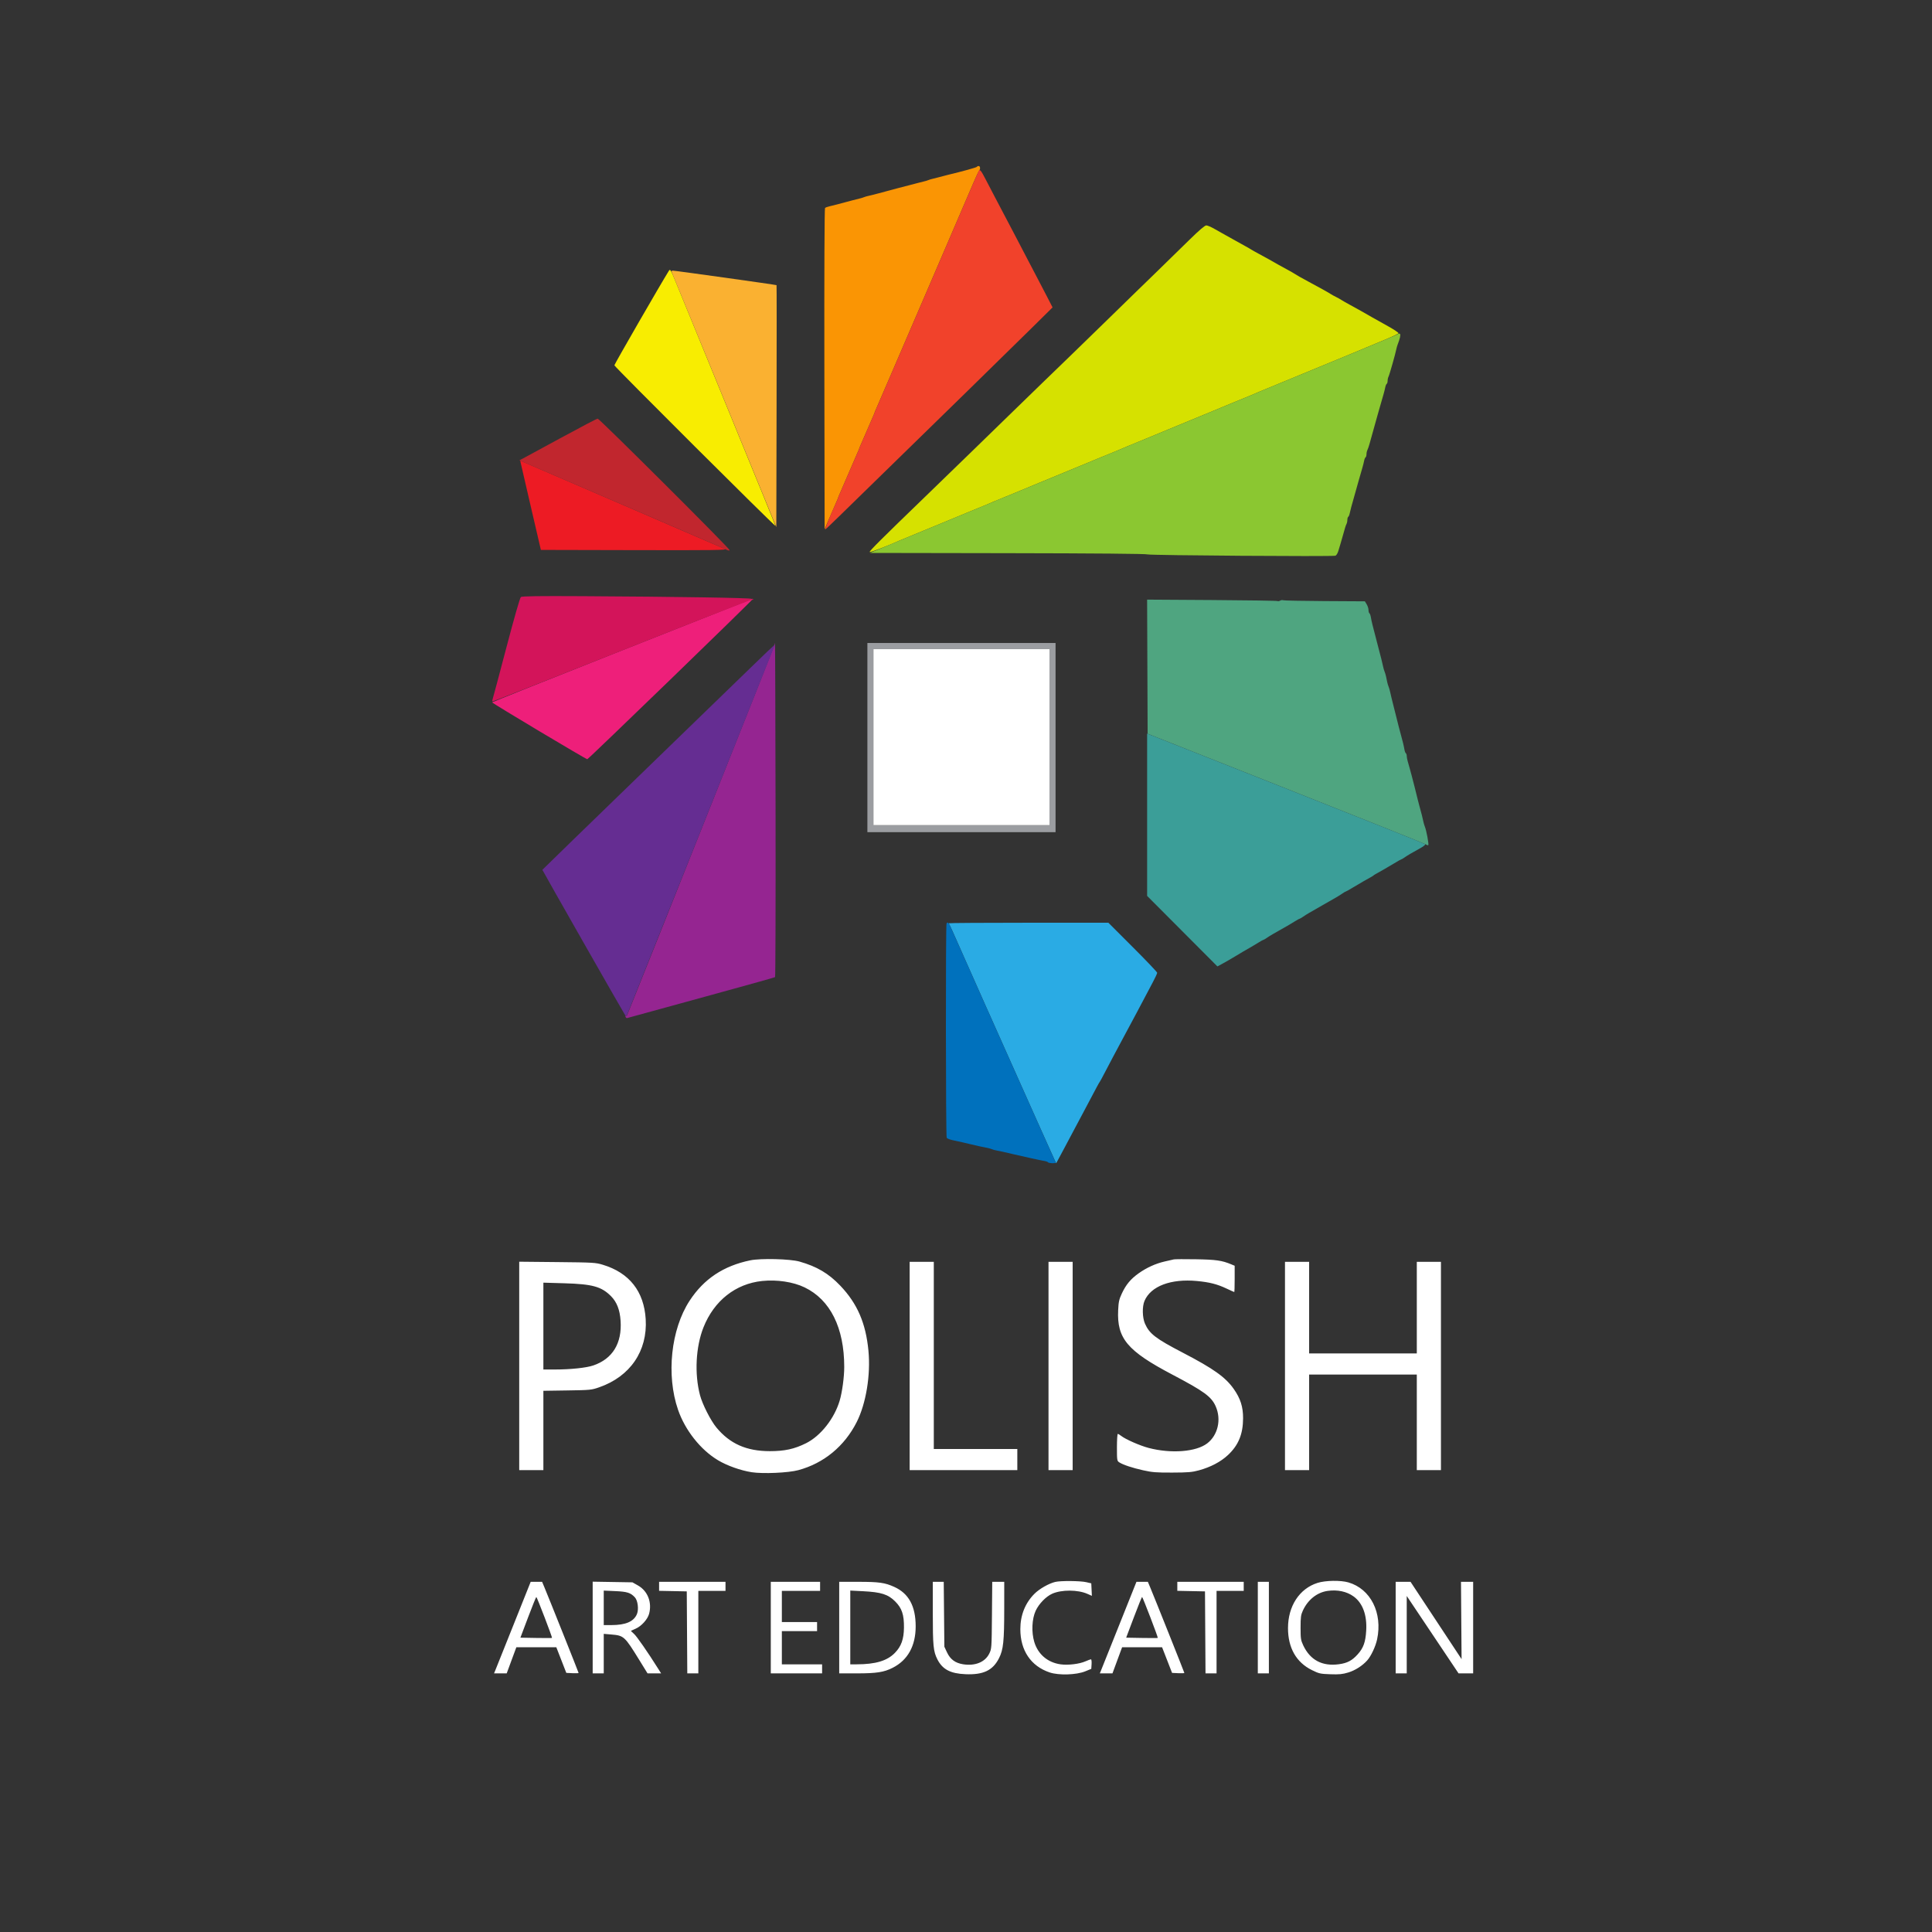 <svg xmlns="http://www.w3.org/2000/svg" width="1920" height="1920" viewBox="0 0 1920 1920" version="1.1"><rect x="0" y="0" width="1920" height="1920" fill="#333333" stroke="none"/><path d="M 862 733 L 862 827 955.500 827 L 1049 827 1049 733 L 1049 639 955.500 639 L 862 639 862 733 M 868 732.500 L 868 820 955.500 820 L 1043 820 1043 732.500 L 1043 645 955.500 645 L 868 645 868 732.500" stroke="none" fill="#9b9da1" fill-rule="evenodd"/><path d="M 868 732.500 L 868 820 955.500 820 L 1043 820 1043 732.500 L 1043 645 955.500 645 L 868 645 868 732.500 M 745.625 1252.500 C 718.927 1258.014, 699.426 1271.005, 685.291 1292.690 C 666.746 1321.141, 661.945 1366.504, 673.827 1401.004 C 680.853 1421.403, 696.271 1440.859, 713.611 1451.208 C 722.628 1456.590, 736.094 1461.374, 747.009 1463.074 C 758.238 1464.823, 783.454 1463.700, 793.419 1461.006 C 818.713 1454.171, 839.236 1437.258, 851.385 1413.237 C 860.663 1394.892, 865.351 1366.393, 863.048 1342.337 C 860.421 1314.907, 852.018 1295.486, 835.089 1277.719 C 823.460 1265.514, 811.840 1258.643, 794.500 1253.720 C 785.229 1251.087, 755.997 1250.357, 745.625 1252.500 M 1166.500 1251.579 C 1165.400 1251.838, 1161.350 1252.765, 1157.500 1253.640 C 1148.469 1255.693, 1139.419 1259.812, 1131.465 1265.488 C 1123.595 1271.104, 1119.006 1276.625, 1114.879 1285.445 C 1112.167 1291.241, 1111.612 1293.740, 1111.217 1301.944 C 1109.861 1330.104, 1120.266 1342.503, 1165 1366.034 C 1196.710 1382.714, 1203.883 1387.961, 1208.143 1397.591 C 1213.939 1410.693, 1210.354 1426.289, 1199.673 1434.436 C 1188.598 1442.883, 1163.895 1444.797, 1141.500 1438.942 C 1132.970 1436.713, 1118.652 1430.445, 1114.341 1427.054 C 1112.905 1425.924, 1111.341 1425, 1110.865 1425 C 1110.389 1425, 1110 1431.023, 1110 1438.385 C 1110 1451.166, 1110.101 1451.836, 1112.250 1453.231 C 1116.044 1455.693, 1125.090 1458.708, 1136.049 1461.161 C 1145.031 1463.171, 1149.100 1463.491, 1165 1463.437 C 1180.790 1463.383, 1184.672 1463.054, 1191.500 1461.188 C 1203.138 1458.007, 1213.133 1452.742, 1220.350 1445.992 C 1230.763 1436.250, 1235.294 1425.236, 1235.361 1409.500 C 1235.409 1398.133, 1232.763 1389.816, 1226.079 1380.327 C 1217.807 1368.584, 1205.973 1360.161, 1175.445 1344.283 C 1148.542 1330.291, 1142.316 1325.519, 1137.890 1315.500 C 1135.209 1309.431, 1134.978 1298.485, 1137.411 1292.787 C 1143.663 1278.142, 1163.595 1270.599, 1189.552 1273.055 C 1202.066 1274.239, 1209.617 1276.164, 1218.854 1280.527 C 1222.898 1282.437, 1226.386 1284, 1226.604 1284 C 1226.822 1284, 1227 1278.127, 1227 1270.949 L 1227 1257.898 1223.505 1256.437 C 1214.367 1252.620, 1208.504 1251.784, 1188.500 1251.446 C 1177.500 1251.261, 1167.600 1251.321, 1166.500 1251.579 M 516 1357.435 L 516 1461 528 1461 L 540 1461 540 1421.579 L 540 1382.159 563.750 1381.803 C 586.680 1381.460, 587.776 1381.352, 595.500 1378.666 C 626.266 1367.968, 643.615 1342.547, 641.692 1310.981 C 640.007 1283.333, 625.424 1264.857, 598.993 1256.881 C 591.900 1254.740, 589.486 1254.600, 553.750 1254.245 L 516 1253.870 516 1357.435 M 904 1357.500 L 904 1461 957.500 1461 L 1011 1461 1011 1450.500 L 1011 1440 969.500 1440 L 928 1440 928 1347 L 928 1254 916 1254 L 904 1254 904 1357.500 M 1042 1357.500 L 1042 1461 1054 1461 L 1066 1461 1066 1357.500 L 1066 1254 1054 1254 L 1042 1254 1042 1357.500 M 1277 1357.500 L 1277 1461 1289 1461 L 1301 1461 1301 1413.500 L 1301 1366 1354.500 1366 L 1408 1366 1408 1413.500 L 1408 1461 1420 1461 L 1432 1461 1432 1357.500 L 1432 1254 1420 1254 L 1408 1254 1408 1299.500 L 1408 1345 1354.500 1345 L 1301 1345 1301 1299.500 L 1301 1254 1289 1254 L 1277 1254 1277 1357.500 M 757.404 1273.029 C 730.992 1275.782, 709.668 1292.615, 699.143 1319.016 C 691.434 1338.357, 690.044 1365.191, 695.648 1386.500 C 698.032 1395.565, 706.245 1411.737, 711.981 1418.661 C 725.370 1434.824, 741.866 1442.130, 765 1442.141 C 779.777 1442.148, 789.439 1440.038, 801 1434.278 C 815.520 1427.044, 829.118 1409.854, 834.443 1392 C 836.938 1383.636, 838.988 1368.536, 838.991 1358.500 C 839.005 1319.542, 825.130 1291.676, 799.602 1279.390 C 788.238 1273.921, 772.132 1271.493, 757.404 1273.029 M 540 1317.847 L 540 1361 551.250 1360.999 C 566.953 1360.998, 582.669 1359.348, 589.615 1356.972 C 608.751 1350.425, 618.194 1335.017, 616.743 1312.708 C 616.025 1301.679, 612.985 1293.888, 607.107 1288.016 C 597.639 1278.558, 588.715 1276.110, 560.750 1275.297 L 540 1274.693 540 1317.847 M 1048.754 1572.084 C 1042.375 1573.588, 1032.967 1578.937, 1028.044 1583.861 C 1018.820 1593.085, 1014 1605.151, 1014 1619.018 C 1014 1640.240, 1024.496 1655.763, 1043.083 1662.030 C 1052.159 1665.089, 1069.653 1664.554, 1078.500 1660.946 L 1084.500 1658.499 1084.805 1653.750 C 1084.972 1651.137, 1084.692 1649, 1084.182 1649 C 1083.672 1649, 1081.200 1649.909, 1078.688 1651.020 C 1072.678 1653.678, 1061.353 1655.039, 1053.950 1653.993 C 1041.155 1652.184, 1031.592 1644.052, 1027.877 1631.822 C 1024.917 1622.074, 1025.485 1608.910, 1029.218 1600.804 C 1032.419 1593.850, 1039.516 1586.544, 1045.745 1583.788 C 1055.023 1579.684, 1071.140 1579.757, 1080.608 1583.945 L 1085.094 1585.929 1084.797 1579.718 L 1084.500 1573.507 1079.500 1572.349 C 1073.612 1570.986, 1054.124 1570.818, 1048.754 1572.084 M 1309.338 1573.065 C 1291.328 1578.774, 1280 1596.124, 1280 1618 C 1280 1637.647, 1288.189 1652.031, 1303.757 1659.724 C 1310.865 1663.237, 1312.055 1663.504, 1322.139 1663.850 C 1330.999 1664.153, 1334.165 1663.841, 1339.896 1662.100 C 1346.747 1660.019, 1353.806 1655.526, 1358.652 1650.163 C 1362.518 1645.883, 1367.047 1636.267, 1368.562 1629.122 C 1374.128 1602.863, 1362.119 1579.036, 1340.068 1572.588 C 1332.346 1570.330, 1317.228 1570.565, 1309.338 1573.065 M 510.516 1614.250 C 501.238 1637.487, 493.045 1657.963, 492.310 1659.750 L 490.973 1663 497.260 1663 L 503.548 1663 506.406 1655.250 C 507.977 1650.987, 510.137 1645.138, 511.204 1642.250 L 513.144 1637 533.002 1637 L 552.859 1637 557.823 1649.750 L 562.787 1662.500 568.893 1662.798 C 572.252 1662.961, 575 1662.851, 575 1662.553 C 575 1662.014, 545.162 1587.279, 540.942 1577.250 L 538.733 1572 533.059 1572 L 527.386 1572 510.516 1614.250 M 589 1617.425 L 589 1663 594.500 1663 L 600 1663 600 1643.353 L 600 1623.707 607.530 1624.343 C 620.006 1625.398, 620.775 1626.100, 635.343 1649.732 L 643.500 1662.965 650.263 1662.982 L 657.025 1663 654.350 1658.750 C 643.538 1641.571, 632.634 1625.869, 629.945 1623.607 C 628.187 1622.128, 626.918 1620.800, 627.124 1620.655 C 627.331 1620.511, 629.422 1619.557, 631.772 1618.535 C 637.439 1616.069, 643.578 1609.275, 645.048 1603.841 C 648.134 1592.432, 643.692 1581.080, 634 1575.606 L 628.500 1572.500 608.750 1572.175 L 589 1571.850 589 1617.425 M 655 1576.472 L 655 1580.944 668.750 1581.222 L 682.500 1581.500 682.761 1622.250 L 683.022 1663 688.511 1663 L 694 1663 694 1622 L 694 1581 707.500 1581 L 721 1581 721 1576.500 L 721 1572 688 1572 L 655 1572 655 1576.472 M 766 1617.500 L 766 1663 791.500 1663 L 817 1663 817 1658.500 L 817 1654 797 1654 L 777 1654 777 1637.500 L 777 1621 794.500 1621 L 812 1621 812 1616.500 L 812 1612 794.500 1612 L 777 1612 777 1596.500 L 777 1581 796 1581 L 815 1581 815 1576.500 L 815 1572 790.500 1572 L 766 1572 766 1617.500 M 834 1617.500 L 834 1663 851.750 1662.985 C 871.174 1662.969, 878.461 1661.827, 887.109 1657.445 C 902.167 1649.814, 910.012 1635.659, 909.988 1616.161 C 909.964 1596.135, 903.081 1583.515, 888.635 1577.006 C 879.307 1572.804, 873.578 1572, 852.951 1572 L 834 1572 834 1617.500 M 927 1602.951 C 927 1635.534, 927.553 1641.157, 931.531 1649 C 936.624 1659.041, 944.506 1663.196, 959.620 1663.808 C 977.252 1664.521, 986.646 1660.031, 992.779 1647.956 C 997.134 1639.383, 997.983 1631.288, 997.992 1598.250 L 998 1572 992.038 1572 L 986.077 1572 985.788 1605.250 C 985.505 1637.928, 985.459 1638.583, 983.129 1643.316 C 978.947 1651.810, 969.062 1655.844, 957.106 1653.936 C 949.332 1652.695, 944.380 1649.043, 941.161 1642.177 L 938.500 1636.500 938.187 1604.250 L 937.875 1572 932.437 1572 L 927 1572 927 1602.951 M 1112.516 1614.250 C 1103.238 1637.487, 1095.045 1657.963, 1094.310 1659.750 L 1092.973 1663 1099.260 1663 L 1105.548 1663 1108.406 1655.250 C 1109.977 1650.987, 1112.137 1645.138, 1113.204 1642.250 L 1115.144 1637 1135.002 1637 L 1154.859 1637 1159.823 1649.750 L 1164.787 1662.500 1170.893 1662.798 C 1174.252 1662.961, 1177 1662.851, 1177 1662.553 C 1177 1662.014, 1147.162 1587.279, 1142.942 1577.250 L 1140.733 1572 1135.059 1572 L 1129.386 1572 1112.516 1614.250 M 1170 1576.472 L 1170 1580.944 1183.750 1581.222 L 1197.500 1581.500 1197.761 1622.250 L 1198.022 1663 1203.511 1663 L 1209 1663 1209 1622 L 1209 1581 1222.500 1581 L 1236 1581 1236 1576.500 L 1236 1572 1203 1572 L 1170 1572 1170 1576.472 M 1250 1617.500 L 1250 1663 1255.500 1663 L 1261 1663 1261 1617.500 L 1261 1572 1255.500 1572 L 1250 1572 1250 1617.500 M 1387 1617.500 L 1387 1663 1392.500 1663 L 1398 1663 1398 1624.532 L 1398 1586.064 1423.750 1624.528 L 1449.500 1662.992 1456.750 1662.996 L 1464 1663 1464 1617.500 L 1464 1572 1457.955 1572 L 1451.911 1572 1452.205 1610.416 L 1452.500 1648.833 1427.141 1610.416 L 1401.782 1572 1394.391 1572 L 1387 1572 1387 1617.500 M 1319.361 1581.018 C 1308.871 1582.522, 1299.751 1589.777, 1294.769 1600.580 C 1292.810 1604.828, 1292.500 1607.138, 1292.500 1617.500 C 1292.500 1628.336, 1292.752 1630.038, 1295.101 1635.046 C 1302.039 1649.837, 1314.115 1656.208, 1330.794 1653.876 C 1339.018 1652.726, 1343.710 1650.229, 1349.271 1644.044 C 1354.971 1637.704, 1357.040 1631.934, 1357.714 1620.500 C 1358.627 1605.028, 1354.223 1593.085, 1345.187 1586.525 C 1338.377 1581.581, 1329.152 1579.614, 1319.361 1581.018 M 600 1597.861 L 600 1615 607.451 1615 C 621.790 1615, 629.888 1611.513, 633 1604 C 634.940 1599.316, 633.837 1590.523, 630.917 1587.397 C 626.626 1582.804, 623.269 1581.748, 611.275 1581.219 L 600 1580.721 600 1597.861 M 845 1617.346 L 845 1654 851.250 1653.992 C 870.187 1653.969, 881.643 1650.531, 889.409 1642.540 C 895.679 1636.089, 898.229 1628.942, 898.344 1617.500 C 898.474 1604.576, 896.329 1598.199, 889.586 1591.456 C 882.579 1584.449, 875.668 1582.244, 857.889 1581.344 L 845 1580.692 845 1617.346 M 524.823 1607.250 L 517.170 1627.500 532.726 1627.776 C 541.281 1627.928, 548.422 1627.912, 548.593 1627.740 C 549.036 1627.297, 533.609 1587.043, 532.988 1587.019 C 532.706 1587.009, 529.032 1596.112, 524.823 1607.250 M 1126.823 1607.250 L 1119.170 1627.500 1134.726 1627.776 C 1143.281 1627.928, 1150.422 1627.912, 1150.593 1627.740 C 1151.036 1627.297, 1135.609 1587.043, 1134.988 1587.019 C 1134.706 1587.009, 1131.032 1596.112, 1126.823 1607.250" stroke="none" fill="#ffffff" fill-rule="evenodd"/><path d="M 970.833 165.781 C 970.557 166.429, 956.505 170.314, 941 174.028 C 939.075 174.490, 935.700 175.378, 933.500 176.003 C 931.300 176.628, 928.375 177.367, 927 177.645 C 925.625 177.923, 923.600 178.533, 922.500 179 C 921.400 179.467, 919.375 180.077, 918 180.355 C 916.625 180.633, 913.700 181.372, 911.500 181.997 C 909.300 182.622, 905.925 183.509, 904 183.969 C 900.483 184.809, 886.960 188.388, 873 192.172 C 868.875 193.290, 864.375 194.418, 863 194.678 C 861.625 194.938, 859.600 195.533, 858.500 196 C 857.400 196.467, 855.375 197.077, 854 197.355 C 852.625 197.633, 849.700 198.372, 847.500 198.997 C 845.300 199.622, 841.925 200.523, 840 201 C 838.075 201.477, 834.700 202.377, 832.500 203 C 830.300 203.623, 826.776 204.499, 824.670 204.947 C 822.563 205.395, 820.424 206.176, 819.916 206.684 C 819.359 207.241, 819.094 270.551, 819.247 366.841 L 819.500 526.076 823.401 516.788 C 825.547 511.680, 828.584 504.676, 830.151 501.225 C 831.718 497.774, 833 494.731, 833 494.464 C 833 494.197, 833.875 492.071, 834.945 489.739 C 836.015 487.408, 839.657 478.975, 843.038 471 C 846.420 463.025, 850.269 454.124, 851.593 451.220 C 852.917 448.317, 854 445.742, 854 445.500 C 854 445.258, 855.079 442.683, 856.398 439.780 C 857.717 436.876, 860.013 431.575, 861.500 428 C 862.987 424.425, 865.283 419.124, 866.602 416.220 C 867.921 413.317, 869 410.742, 869 410.500 C 869 410.258, 870.074 407.683, 871.386 404.780 C 872.699 401.876, 880.615 383.525, 888.979 364 C 897.343 344.475, 904.796 327.150, 905.542 325.500 C 906.288 323.850, 911.135 312.600, 916.313 300.500 C 931.343 265.378, 944.052 235.826, 945.988 231.500 C 946.973 229.300, 950.353 221.425, 953.500 214 C 956.647 206.575, 960.027 198.700, 961.011 196.500 C 961.995 194.300, 964.903 187.550, 967.474 181.500 C 970.044 175.450, 972.564 170.072, 973.074 169.550 C 974.502 168.085, 974.170 165, 972.583 165 C 971.804 165, 971.017 165.352, 970.833 165.781" stroke="none" fill="#fa9504" fill-rule="evenodd"/><path d="M 972.629 169.791 C 972.360 170.226, 970.039 175.513, 967.470 181.541 C 964.902 187.568, 961.995 194.300, 961.011 196.500 C 960.027 198.700, 956.647 206.575, 953.500 214 C 950.353 221.425, 946.973 229.300, 945.988 231.500 C 944.052 235.826, 931.343 265.378, 916.313 300.500 C 911.135 312.600, 906.288 323.850, 905.542 325.500 C 904.796 327.150, 897.343 344.475, 888.979 364 C 880.615 383.525, 872.699 401.876, 871.386 404.780 C 870.074 407.683, 869 410.258, 869 410.500 C 869 410.742, 867.921 413.317, 866.602 416.220 C 865.283 419.124, 862.987 424.425, 861.500 428 C 860.013 431.575, 857.717 436.876, 856.398 439.780 C 855.079 442.683, 854 445.258, 854 445.500 C 854 445.742, 852.917 448.317, 851.593 451.220 C 850.269 454.124, 846.420 463.025, 843.038 471 C 839.657 478.975, 836.015 487.408, 834.945 489.739 C 833.875 492.071, 833 494.195, 833 494.459 C 833 494.724, 831.919 497.317, 830.598 500.220 C 825.198 512.089, 819.849 525.182, 820.240 525.573 C 820.795 526.129, 807.086 539.426, 959.486 390.517 C 984.244 366.326, 1013.843 337.301, 1025.263 326.017 L 1046.026 305.500 1040.635 295 C 1037.670 289.225, 1033.331 280.900, 1030.992 276.500 C 1028.654 272.100, 1023.940 263.100, 1020.518 256.500 C 1017.096 249.900, 1011.692 239.550, 1008.509 233.500 C 1005.326 227.450, 1000.475 218.225, 997.729 213 C 994.983 207.775, 990.723 199.675, 988.263 195 C 985.802 190.325, 981.755 182.563, 979.270 177.750 C 974.981 169.446, 973.752 167.974, 972.629 169.791" stroke="none" fill="#f1422b" fill-rule="evenodd"/><path d="M 1182.577 237.787 C 1156.975 262.861, 1134.579 284.693, 1129 290.014 C 1125.975 292.899, 1113.579 304.989, 1101.454 316.880 C 1089.329 328.771, 1073.579 344.092, 1066.454 350.927 C 1059.329 357.761, 1045.400 371.239, 1035.500 380.877 C 1025.600 390.515, 1010.516 405.173, 1001.980 413.450 C 993.445 421.728, 977.463 437.275, 966.465 448 C 955.468 458.725, 934.353 479.200, 919.544 493.500 C 875.837 535.705, 863.585 547.919, 864.271 548.604 C 864.830 549.163, 882.139 542.512, 894.500 536.990 C 896.700 536.007, 907.050 531.734, 917.500 527.493 C 927.950 523.253, 938.300 518.980, 940.500 517.997 C 942.700 517.014, 951.925 513.194, 961 509.508 C 970.075 505.822, 978.962 502.175, 980.750 501.403 C 982.538 500.631, 985.462 499.369, 987.250 498.597 C 989.038 497.825, 997.925 494.178, 1007 490.492 C 1016.075 486.806, 1025.300 482.983, 1027.500 481.996 C 1029.700 481.010, 1040.050 476.734, 1050.500 472.493 C 1060.950 468.253, 1071.300 463.980, 1073.500 462.997 C 1075.700 462.014, 1084.925 458.194, 1094 454.508 C 1110.067 447.982, 1112.720 446.881, 1120 443.716 C 1121.925 442.879, 1130.925 439.178, 1140 435.492 C 1149.075 431.806, 1158.300 427.983, 1160.500 426.996 C 1162.700 426.010, 1173.050 421.734, 1183.500 417.493 C 1193.950 413.253, 1204.300 408.981, 1206.500 408 C 1208.700 407.019, 1216.800 403.656, 1224.500 400.525 C 1237.672 395.171, 1247.940 390.906, 1252.500 388.895 C 1253.600 388.410, 1262.600 384.686, 1272.500 380.619 C 1300.347 369.180, 1331.644 356.264, 1340.750 352.453 C 1345.287 350.554, 1352.713 347.454, 1357.250 345.565 C 1361.787 343.675, 1370.890 339.879, 1377.478 337.130 C 1384.066 334.380, 1389.603 331.690, 1389.783 331.152 C 1389.962 330.614, 1385.472 327.580, 1379.804 324.410 C 1362.598 314.785, 1362.052 314.477, 1352.250 308.846 C 1350.188 307.661, 1345.575 305.116, 1342 303.190 C 1338.425 301.264, 1334.375 298.955, 1333 298.058 C 1331.625 297.161, 1329.150 295.785, 1327.500 295 C 1325.850 294.215, 1323.375 292.838, 1322 291.940 C 1319.624 290.389, 1311.465 285.852, 1300.500 279.985 C 1293.746 276.370, 1287.715 272.948, 1286.500 272.039 C 1285.950 271.627, 1282.449 269.635, 1278.719 267.611 C 1272.029 263.980, 1268.603 262.066, 1261.250 257.850 C 1259.188 256.667, 1254.575 254.143, 1251 252.242 C 1247.425 250.340, 1244.050 248.448, 1243.500 248.036 C 1242.950 247.625, 1240.025 245.939, 1237 244.291 C 1233.975 242.643, 1229.700 240.262, 1227.500 239 C 1225.300 237.738, 1221.025 235.357, 1218 233.708 C 1214.975 232.059, 1209.888 229.201, 1206.696 227.355 C 1203.504 225.510, 1199.939 224, 1198.774 224 C 1197.399 224, 1191.715 228.838, 1182.577 237.787" stroke="none" fill="#d6e100" fill-rule="evenodd"/><path d="M 1389.450 331.814 C 1388.928 332.262, 1383.775 334.584, 1378 336.974 C 1361.684 343.727, 1349.232 348.902, 1340.500 352.557 C 1331.638 356.267, 1300.192 369.244, 1272.500 380.619 C 1262.600 384.686, 1253.600 388.410, 1252.500 388.895 C 1247.940 390.906, 1237.672 395.171, 1224.500 400.525 C 1216.800 403.656, 1208.700 407.019, 1206.500 408 C 1204.300 408.981, 1193.950 413.253, 1183.500 417.493 C 1173.050 421.734, 1162.700 426.010, 1160.500 426.996 C 1158.300 427.983, 1149.075 431.806, 1140 435.492 C 1123.933 442.018, 1121.280 443.119, 1114 446.284 C 1112.075 447.121, 1103.075 450.822, 1094 454.508 C 1084.925 458.194, 1075.700 462.014, 1073.500 462.997 C 1071.300 463.980, 1060.950 468.253, 1050.500 472.493 C 1040.050 476.734, 1029.700 481.010, 1027.500 481.996 C 1025.300 482.983, 1016.075 486.806, 1007 490.492 C 990.933 497.018, 988.280 498.119, 981 501.284 C 979.075 502.121, 970.075 505.822, 961 509.508 C 951.925 513.194, 942.700 517.014, 940.500 517.997 C 938.300 518.980, 927.950 523.253, 917.500 527.493 C 907.050 531.734, 896.700 536.007, 894.500 536.990 C 892.300 537.973, 884.650 541.190, 877.500 544.139 L 864.500 549.500 1001.500 549.737 C 1089.434 549.889, 1139.216 550.328, 1140.500 550.964 C 1142.456 551.932, 1323.533 553.196, 1327.089 552.266 C 1327.994 552.030, 1329.296 549.961, 1329.983 547.668 C 1330.670 545.376, 1331.578 542.375, 1332 541 C 1332.422 539.625, 1333.331 536.475, 1334.019 534 C 1336.839 523.857, 1337.283 522.426, 1338.123 520.764 C 1338.605 519.809, 1339 517.923, 1339 516.573 C 1339 515.223, 1339.398 513.872, 1339.885 513.571 C 1340.371 513.271, 1341.009 511.781, 1341.302 510.262 C 1341.596 508.743, 1342.283 505.925, 1342.829 504 C 1343.376 502.075, 1345.016 496.225, 1346.474 491 C 1347.932 485.775, 1349.547 480.038, 1350.062 478.250 C 1350.578 476.462, 1351.450 473.425, 1352 471.500 C 1352.550 469.575, 1353.487 466.313, 1354.082 464.250 C 1354.678 462.188, 1355.404 459.257, 1355.698 457.738 C 1355.991 456.219, 1356.629 454.729, 1357.115 454.429 C 1357.602 454.128, 1358 452.777, 1358 451.427 C 1358 450.077, 1358.406 448.191, 1358.903 447.236 C 1359.399 446.281, 1360.301 443.700, 1360.907 441.500 C 1361.513 439.300, 1363.398 432.550, 1365.097 426.500 C 1366.795 420.450, 1368.619 413.925, 1369.149 412 C 1369.679 410.075, 1370.512 407.150, 1371 405.500 C 1371.863 402.582, 1372.677 399.750, 1375.026 391.500 C 1375.652 389.300, 1376.404 386.257, 1376.698 384.738 C 1376.991 383.219, 1377.629 381.729, 1378.115 381.429 C 1378.602 381.128, 1379 379.777, 1379 378.427 C 1379 377.077, 1379.417 375.191, 1379.926 374.236 C 1380.837 372.528, 1386.697 351.887, 1387.659 347 C 1387.929 345.625, 1388.504 343.600, 1388.937 342.500 C 1391.254 336.605, 1392.120 332.720, 1391.301 331.901 C 1390.805 331.405, 1389.973 331.366, 1389.450 331.814" stroke="none" fill="#8bc731" fill-rule="evenodd"/><path d="M 1140.243 662.550 L 1140.500 729.198 1277.500 783.424 C 1352.850 813.248, 1415.492 838.274, 1416.705 839.037 C 1417.917 839.800, 1419.141 840.192, 1419.425 839.908 C 1420.151 839.182, 1417.532 825.107, 1416 821.500 C 1415.533 820.400, 1414.872 818.150, 1414.531 816.500 C 1413.776 812.851, 1412.514 807.844, 1411 802.500 C 1410.377 800.300, 1409.491 796.925, 1409.032 795 C 1407.491 788.539, 1403.949 774.538, 1402.834 770.500 C 1402.227 768.300, 1401.340 765.038, 1400.865 763.250 C 1400.389 761.462, 1399.550 758.506, 1399 756.679 C 1398.450 754.852, 1398 752.404, 1398 751.238 C 1398 750.072, 1397.600 748.871, 1397.110 748.568 C 1396.621 748.266, 1395.979 746.552, 1395.683 744.759 C 1395.103 741.249, 1393.808 735.884, 1392 729.500 C 1391.377 727.300, 1390.480 723.925, 1390.006 722 C 1389.276 719.030, 1386.944 709.750, 1382.972 694 C 1382.487 692.075, 1381.810 689.150, 1381.469 687.500 C 1381.128 685.850, 1380.467 683.600, 1380 682.500 C 1379.533 681.400, 1378.892 679.263, 1378.575 677.750 C 1378.259 676.237, 1377.741 673.763, 1377.425 672.250 C 1377.108 670.737, 1376.467 668.600, 1376 667.500 C 1375.533 666.400, 1374.872 664.150, 1374.531 662.500 C 1373.688 658.423, 1372.782 654.822, 1368.491 638.500 C 1363.886 620.982, 1362.990 617.316, 1362.317 613.241 C 1362.021 611.448, 1361.379 609.734, 1360.890 609.432 C 1360.400 609.129, 1359.998 607.671, 1359.995 606.191 C 1359.992 604.711, 1359.181 602.168, 1358.192 600.540 L 1356.395 597.581 1316.193 597.347 C 1294.082 597.218, 1275.552 596.841, 1275.016 596.510 C 1274.480 596.179, 1273.191 596.362, 1272.152 596.919 C 1271.113 597.475, 1269.988 597.654, 1269.651 597.318 C 1269.315 596.982, 1240.003 596.526, 1204.513 596.304 L 1139.986 595.902 1140.243 662.550" stroke="none" fill="#4fa580" fill-rule="evenodd"/><path d="M 1140 809.677 L 1140 890.338 1174.918 925.372 L 1209.836 960.407 1215.168 957.533 C 1218.101 955.952, 1223.425 952.880, 1227 950.705 C 1233.457 946.777, 1236.851 944.784, 1243.435 941.054 C 1245.324 939.983, 1248.690 937.958, 1250.915 936.554 C 1253.140 935.149, 1255.237 934, 1255.576 934 C 1255.914 934, 1257.386 933.153, 1258.846 932.117 C 1260.306 931.081, 1263.188 929.281, 1265.250 928.117 C 1267.313 926.953, 1270.575 925.100, 1272.500 924 C 1274.425 922.900, 1277.546 921.124, 1279.435 920.054 C 1281.324 918.983, 1284.690 916.958, 1286.915 915.554 C 1289.140 914.149, 1291.237 913, 1291.576 913 C 1291.914 913, 1293.386 912.153, 1294.846 911.117 C 1296.306 910.081, 1299.075 908.332, 1301 907.230 C 1302.925 906.128, 1309 902.644, 1314.500 899.487 C 1320 896.331, 1326.075 892.852, 1328 891.757 C 1329.925 890.662, 1332.694 888.919, 1334.154 887.883 C 1335.614 886.847, 1337.069 886, 1337.387 886 C 1337.705 886, 1340.785 884.276, 1344.232 882.168 C 1347.680 880.060, 1352.560 877.187, 1355.079 875.783 C 1363.357 871.169, 1364.495 870.505, 1365 870 C 1365.505 869.495, 1366.643 868.831, 1374.921 864.217 C 1377.440 862.813, 1382.320 859.940, 1385.768 857.832 C 1389.215 855.724, 1392.295 854, 1392.613 854 C 1392.931 854, 1394.386 853.153, 1395.846 852.117 C 1398.618 850.151, 1402.860 847.652, 1411.831 842.703 C 1414.940 840.988, 1416.792 839.392, 1416.273 838.873 C 1415.785 838.385, 1355.111 814.136, 1281.442 784.987 C 1207.774 755.839, 1145.813 731.321, 1143.750 730.503 L 1140 729.016 1140 809.677" stroke="none" fill="#3b9e98" fill-rule="evenodd"/><path d="M 943 917.514 C 943 917.796, 943.443 918.809, 943.985 919.764 C 944.526 920.719, 947.930 928.250, 951.548 936.500 C 955.166 944.750, 959.057 953.525, 960.194 956 C 961.331 958.475, 965.530 967.925, 969.525 977 C 973.521 986.075, 977.912 995.975, 979.283 999 C 980.654 1002.025, 982.774 1006.750, 983.994 1009.500 C 985.213 1012.250, 986.816 1015.850, 987.555 1017.500 C 988.293 1019.150, 996.526 1037.600, 1005.848 1058.500 C 1015.170 1079.400, 1023.914 1098.975, 1025.279 1102 C 1026.643 1105.025, 1030.467 1113.575, 1033.776 1121 C 1039.916 1134.780, 1044.746 1145.520, 1047.847 1152.293 L 1049.583 1156.085 1051.925 1151.793 C 1053.212 1149.432, 1056.294 1143.675, 1058.773 1139 C 1061.252 1134.325, 1065.017 1127.237, 1067.140 1123.250 C 1069.263 1119.263, 1072.737 1112.737, 1074.860 1108.750 C 1078.482 1101.947, 1084.669 1090.288, 1090.117 1080 C 1091.428 1077.525, 1092.725 1075.275, 1093 1075 C 1093.275 1074.725, 1095.356 1070.900, 1097.623 1066.500 C 1099.891 1062.100, 1103.439 1055.350, 1105.506 1051.500 C 1107.574 1047.650, 1111.057 1041.125, 1113.245 1037 C 1116.998 1029.927, 1122.596 1019.477, 1129.316 1007 C 1130.945 1003.975, 1134.402 997.450, 1136.999 992.500 C 1139.595 987.550, 1143.583 980.011, 1145.860 975.747 C 1148.137 971.483, 1150 967.429, 1150 966.739 C 1150 966.049, 1139.084 954.576, 1125.742 941.242 L 1101.485 917 1022.242 917 C 978.659 917, 943 917.231, 943 917.514" stroke="none" fill="#2aabe4" fill-rule="evenodd"/><path d="M 940.667 917.667 C 939.716 918.618, 939.868 1129.243, 940.821 1130.744 C 941.255 1131.428, 943.836 1132.466, 946.555 1133.052 C 955.002 1134.869, 959.334 1135.850, 964 1137 C 969.969 1138.472, 976.803 1139.968, 980.500 1140.613 C 982.150 1140.901, 984.400 1141.525, 985.500 1142 C 986.600 1142.475, 988.850 1143.090, 990.500 1143.367 C 993.236 1143.826, 997.330 1144.734, 1007 1147.026 C 1017.638 1149.548, 1034.934 1153.323, 1037.759 1153.740 C 1039.552 1154.004, 1041.266 1154.621, 1041.568 1155.110 C 1042.158 1156.064, 1049 1156.372, 1049 1155.445 C 1049 1154.917, 1048.008 1152.636, 1042.285 1140 C 1040.915 1136.975, 1037.086 1128.425, 1033.777 1121 C 1030.467 1113.575, 1026.643 1105.025, 1025.279 1102 C 1023.914 1098.975, 1015.170 1079.400, 1005.848 1058.500 C 996.526 1037.600, 988.293 1019.150, 987.555 1017.500 C 986.816 1015.850, 985.213 1012.250, 983.994 1009.500 C 982.774 1006.750, 980.654 1002.025, 979.283 999 C 977.912 995.975, 973.516 986.075, 969.514 977 C 965.513 967.925, 961.120 958.025, 959.751 955 C 958.383 951.975, 954.677 943.650, 951.516 936.500 C 942.076 915.147, 942.482 915.852, 940.667 917.667" stroke="none" fill="#0071bd" fill-rule="evenodd"/><path d="M 770.173 639 C 769.996 639.275, 769.676 640.425, 769.462 641.555 C 769.193 642.971, 646.340 951.589, 623.292 1008.744 C 623.016 1009.429, 622.393 1009.743, 621.907 1009.442 C 621.421 1009.142, 621.301 1009.620, 621.640 1010.506 C 621.980 1011.391, 622.763 1011.929, 623.379 1011.702 C 623.996 1011.475, 657.125 1002.384, 697 991.500 C 736.875 980.616, 769.839 971.414, 770.253 971.052 C 770.667 970.690, 770.891 895.718, 770.750 804.447 C 770.609 713.176, 770.349 638.725, 770.173 639" stroke="none" fill="#952591" fill-rule="evenodd"/><path d="M 748.335 661.250 C 736.871 672.388, 685.081 722.594, 633.246 772.819 C 581.411 823.045, 539 864.261, 539 864.410 C 539 865.011, 620.087 1007.400, 621.177 1008.713 C 622.168 1009.907, 622.469 1009.913, 623.120 1008.751 C 623.704 1007.707, 761.213 663.460, 768.519 644.750 C 769.325 642.688, 769.803 641, 769.581 641 C 769.359 641, 759.799 650.112, 748.335 661.250" stroke="none" fill="#652d92" fill-rule="evenodd"/><path d="M 618.279 646.293 C 547.207 674.457, 489.064 697.725, 489.071 698 C 489.095 698.845, 582.241 754.500, 583.632 754.500 C 584.721 754.500, 748 596.402, 748 595.348 C 748 595.157, 747.888 595.019, 747.750 595.043 C 747.612 595.067, 689.350 618.130, 618.279 646.293" stroke="none" fill="#ee1f7a" fill-rule="evenodd"/><path d="M 517.641 593.329 C 516.707 594.046, 511.067 613.721, 503.093 644.077 C 495.931 671.344, 489.781 694.406, 489.428 695.327 C 489.075 696.247, 489.233 697, 489.779 697 C 490.325 697, 547.636 674.421, 617.136 646.823 C 686.636 619.226, 744.509 596.580, 745.743 596.497 C 746.976 596.415, 748.326 595.972, 748.743 595.514 C 749.159 595.055, 748.976 594.979, 748.335 595.346 C 747.695 595.713, 747.020 595.616, 746.835 595.132 C 746.464 594.155, 671.638 592.970, 579.333 592.478 C 534.467 592.239, 518.779 592.455, 517.641 593.329" stroke="none" fill="#d3145a" fill-rule="evenodd"/><path d="M 517.032 458.143 C 517.049 458.339, 521.666 478.300, 527.292 502.500 L 537.520 546.500 630.510 546.714 C 708.558 546.893, 723.018 546.714, 720.500 545.598 C 712.534 542.070, 525.567 461.377, 518.250 458.310 C 517.563 458.022, 517.014 457.947, 517.032 458.143" stroke="none" fill="#ed1b24" fill-rule="evenodd"/><path d="M 557.500 435.118 C 538.250 445.589, 521.071 454.909, 519.324 455.829 L 516.147 457.500 543.824 469.379 C 607.018 496.501, 717.766 544.336, 721.250 546.013 C 723.770 547.227, 725 547.433, 725 546.641 C 725 544.890, 595.677 415.993, 593.967 416.040 C 593.160 416.061, 576.750 424.647, 557.500 435.118" stroke="none" fill="#c1262e" fill-rule="evenodd"/><path d="M 664.692 269.160 C 657.206 281.060, 610.616 361.857, 610.565 363.026 C 610.510 364.311, 770.018 523.316, 770.689 522.644 C 770.815 522.518, 750.881 473.609, 726.392 413.957 C 701.902 354.306, 678.332 296.797, 674.014 286.160 C 666.488 267.621, 666.103 266.918, 664.692 269.160" stroke="none" fill="#f8ed01" fill-rule="evenodd"/><path d="M 667.275 269.750 C 667.491 270.163, 691.030 327.502, 719.584 397.170 L 771.500 523.841 771.754 403.758 C 771.894 337.712, 771.880 283.546, 771.723 283.389 C 771.316 282.983, 671.449 269, 668.952 269 C 667.813 269, 667.059 269.337, 667.275 269.750" stroke="none" fill="#fab131" fill-rule="evenodd"/></svg>